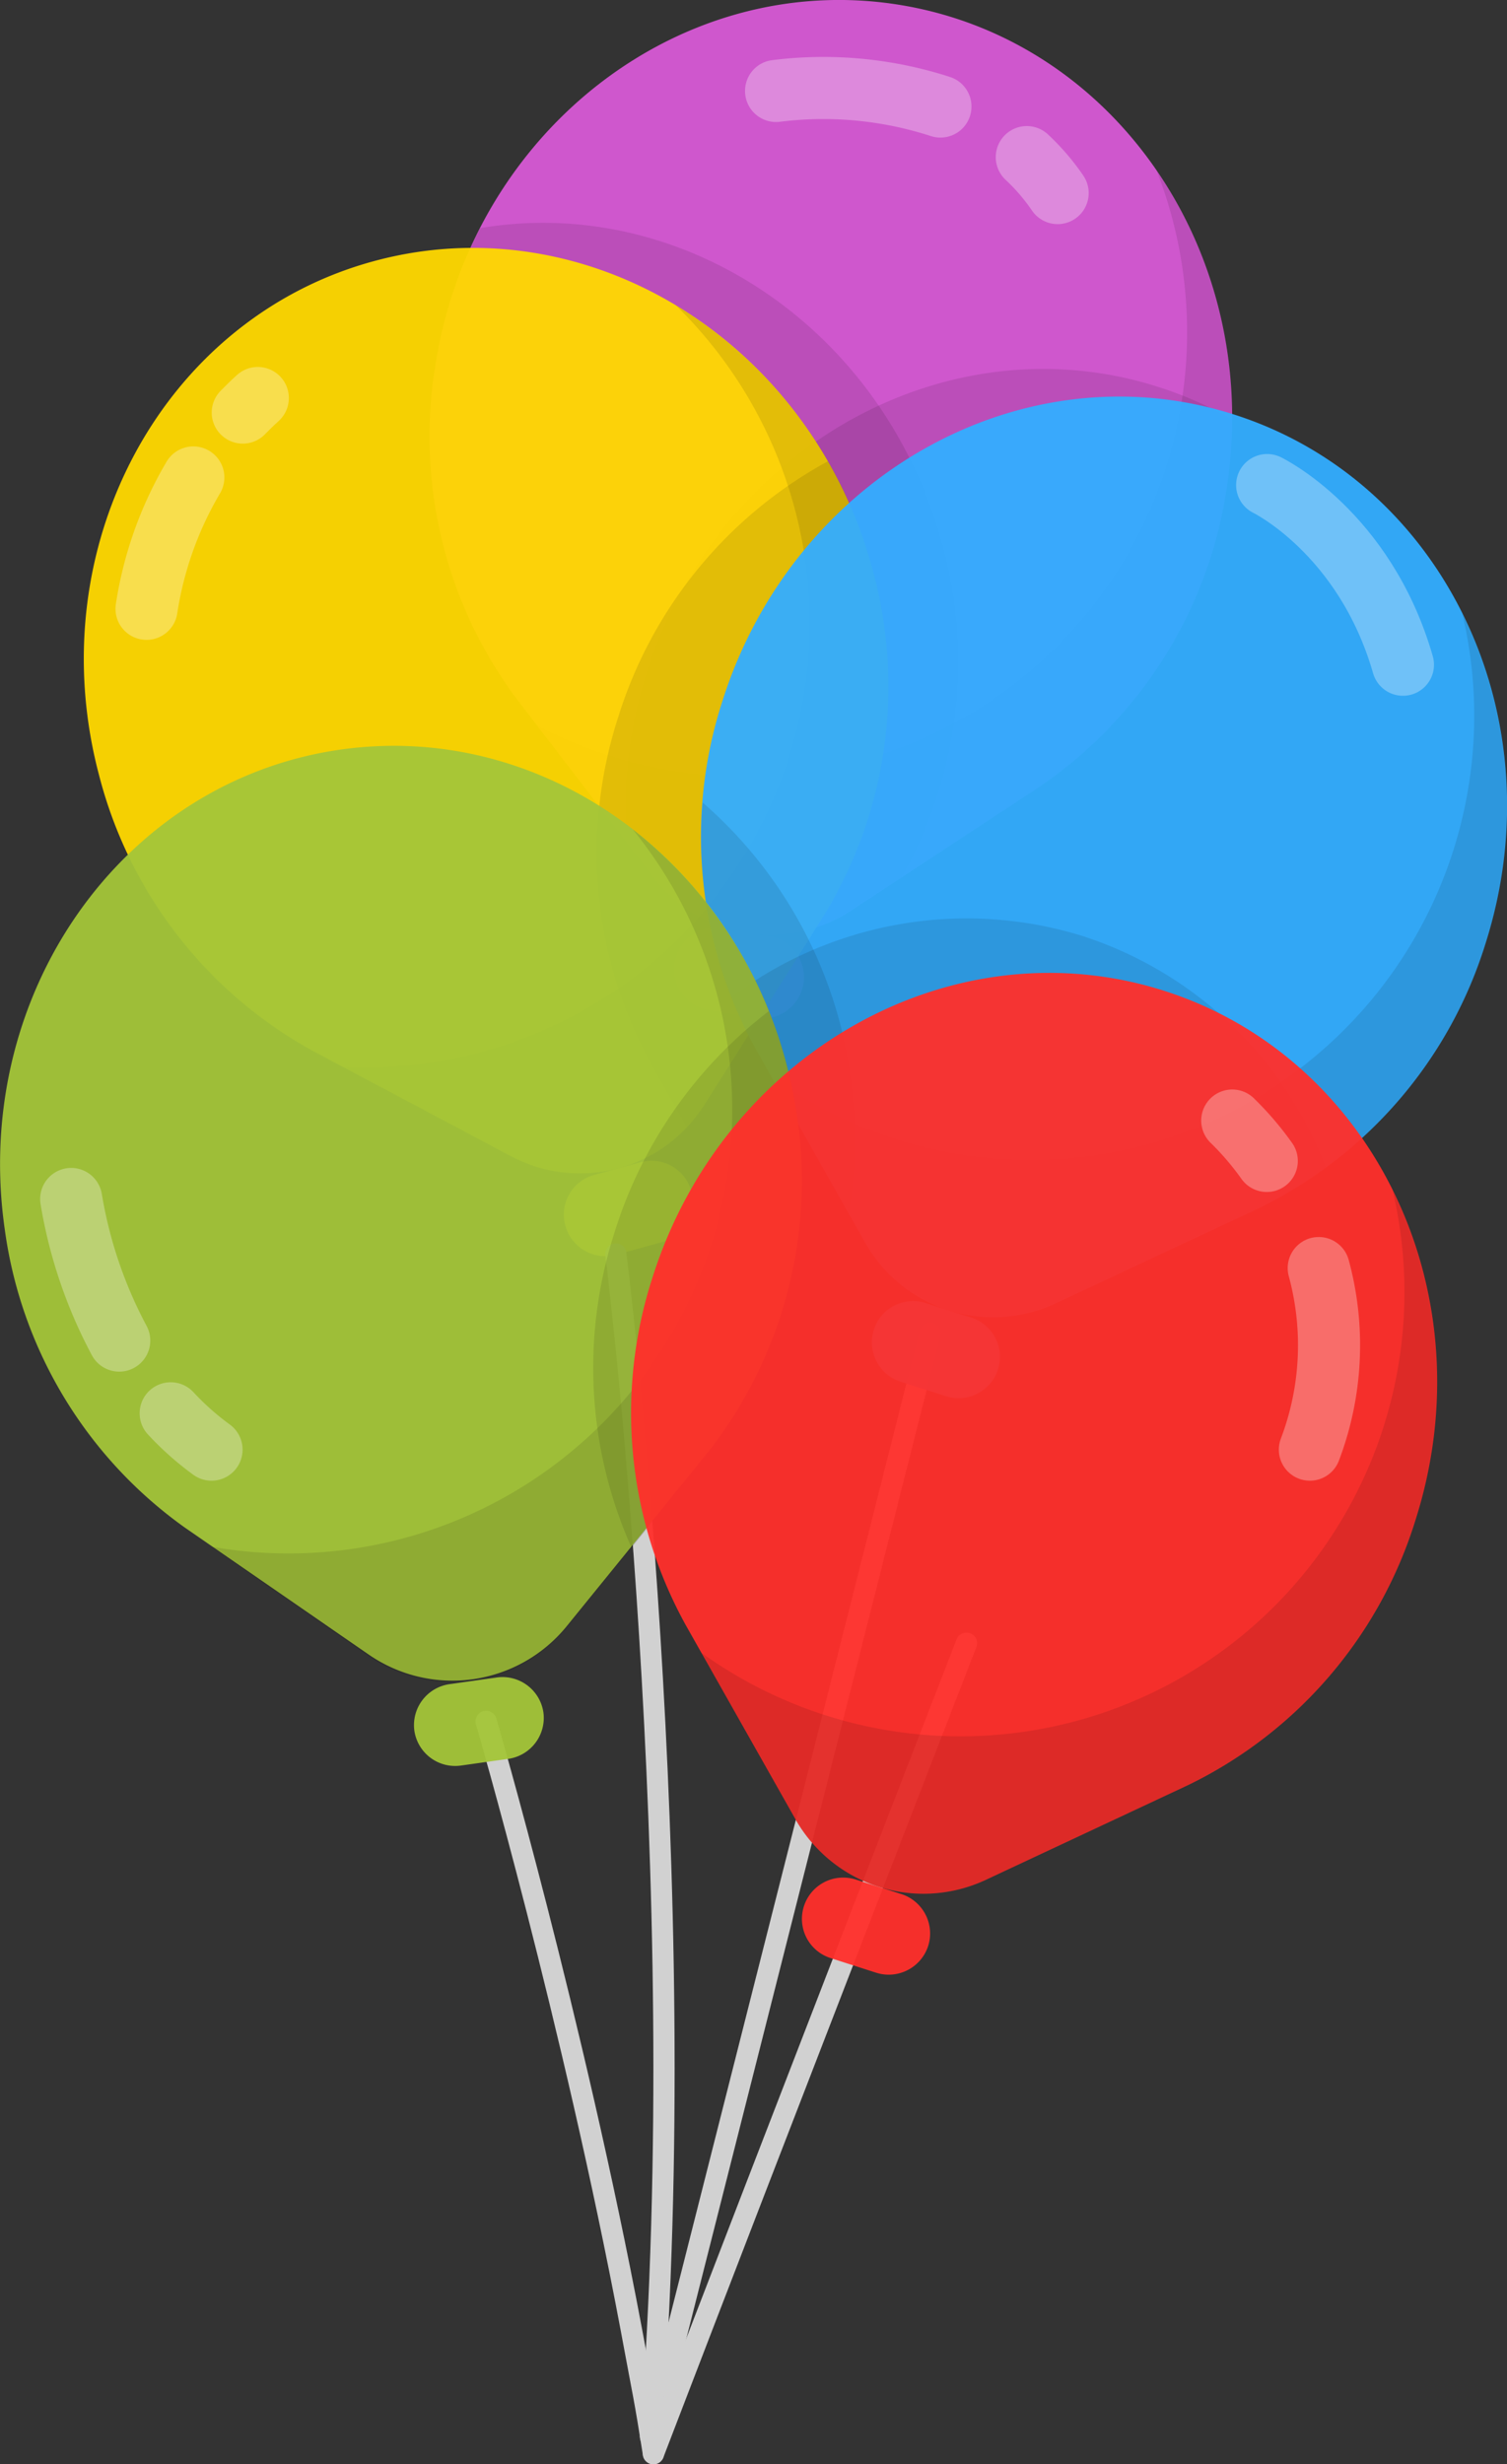 <?xml version="1.0" encoding="UTF-8"?> <svg xmlns="http://www.w3.org/2000/svg" id="Слой_1" data-name="Слой 1" viewBox="0 0 119.19 194.77"><rect x="0" y="0" width="119.19" height="194.77" fill="#333333" stroke="none"/><defs><style>.cls-1,.cls-4{fill:none;stroke-linecap:round;stroke-miterlimit:10;}.cls-1{stroke:#d1d1d1;stroke-width:1.68px;}.cls-2{fill:#d75ad5;}.cls-2,.cls-5,.cls-6,.cls-7,.cls-8{opacity:0.95;}.cls-3{opacity:0.1;}.cls-4{stroke:#fff;stroke-width:4.91px;opacity:0.3;}.cls-5{fill:#ffd800;}.cls-6{fill:#33aeff;}.cls-7{fill:#a4c639;}.cls-8{fill:#ff302c;}</style></defs><title>шарики2</title><line class="cls-1" x1="73.56" y1="105.39" x2="51.45" y2="192.6"></line><path class="cls-2" d="M139.91,42.9C143,24.5,131.56,7.22,114.32,4.3s-33.74,9.64-36.85,28A34.65,34.65,0,0,0,83.9,59.22h0l10.75,14a11.66,11.66,0,0,0,15.61,2.64L125,66.18h0A34.68,34.68,0,0,0,139.91,42.9Z" transform="translate(-42.96 -3.88)"></path><path class="cls-3" d="M134.56,34.46C117.9,29.14,99.8,39.25,94.13,57a35.62,35.62,0,0,0-1.6,13.42l2.11,2.75a11.66,11.66,0,0,0,15.61,2.64L125,66.18h0A34.68,34.68,0,0,0,139.91,42.9a36.63,36.63,0,0,0,.5-5.87A30.16,30.16,0,0,0,134.56,34.46Z" transform="translate(-42.96 -3.88)"></path><path class="cls-3" d="M117.5,47C113,29.94,97,19.2,80.94,21.91a35.59,35.59,0,0,0-3.47,10.43A34.65,34.65,0,0,0,83.9,59.22h0l10.75,14a11.66,11.66,0,0,0,15.61,2.64l4-2.62A34.77,34.77,0,0,0,117.5,47Z" transform="translate(-42.96 -3.88)"></path><path class="cls-2" d="M102.71,84.33,99,83.7a3.27,3.27,0,0,1-2.67-3.76h0a3.27,3.27,0,0,1,3.76-2.68l3.74.63a3.27,3.27,0,0,1,2.67,3.77h0A3.27,3.27,0,0,1,102.71,84.33Z" transform="translate(-42.96 -3.88)"></path><path class="cls-3" d="M139.91,42.9a34.84,34.84,0,0,0-5.49-25.58,35.1,35.1,0,0,1-49,43.9l9.21,12a11.66,11.66,0,0,0,15.61,2.64L125,66.18h0A34.68,34.68,0,0,0,139.91,42.9Z" transform="translate(-42.96 -3.88)"></path><path class="cls-4" d="M124.17,16.3a17,17,0,0,1,2.44,2.84" transform="translate(-42.96 -3.88)"></path><path class="cls-4" d="M104.34,11.07a30,30,0,0,1,13,1.23" transform="translate(-42.96 -3.88)"></path><path class="cls-5" d="M112,49c-4.79-18-22.37-29-39.28-24.53S46,47.18,50.81,65.21A34.72,34.72,0,0,0,67.8,87h0l15.58,8.27a11.63,11.63,0,0,0,15.29-4.07l9.42-14.91h0A34.66,34.66,0,0,0,112,49Z" transform="translate(-42.96 -3.88)"></path><path class="cls-3" d="M91.88,60.48A34.7,34.7,0,0,0,94.47,88h0l2.82,5a11.72,11.72,0,0,0,1.39-1.79l9.42-14.91h0A34.66,34.66,0,0,0,112,49a35.52,35.52,0,0,0-3.56-8.66A34.77,34.77,0,0,0,91.88,60.48Z" transform="translate(-42.96 -3.88)"></path><path class="cls-4" d="M58.25,41.62A29,29,0,0,0,54.55,52" transform="translate(-42.96 -3.88)"></path><path class="cls-4" d="M63.35,35.34c-.41.37-.81.76-1.19,1.15" transform="translate(-42.96 -3.88)"></path><path class="cls-5" d="M95.33,102.06l-3.66,1a3.27,3.27,0,0,1-4-2.32h0a3.25,3.25,0,0,1,2.31-4l3.66-1a3.26,3.26,0,0,1,4,2.31h0A3.26,3.26,0,0,1,95.33,102.06Z" transform="translate(-42.96 -3.88)"></path><path class="cls-3" d="M112,49a34.78,34.78,0,0,0-15.6-21A35.11,35.11,0,0,1,70,88.2l13.35,7.08a11.63,11.63,0,0,0,15.29-4.07l9.42-14.91h0A34.66,34.66,0,0,0,112,49Z" transform="translate(-42.96 -3.88)"></path><path class="cls-6" d="M160.45,78.46c5.67-17.78-3.24-36.51-19.9-41.82s-34.76,4.8-40.43,22.58a34.67,34.67,0,0,0,2.58,27.51h0l8.68,15.35a11.64,11.64,0,0,0,15.08,4.81l16-7.49h0A34.67,34.67,0,0,0,160.45,78.46Z" transform="translate(-42.96 -3.88)"></path><path class="cls-3" d="M98.53,67.31a34.22,34.22,0,0,0,4.17,19.42h0l7.41,13.1a35.74,35.74,0,0,0,.12-10.89A34.93,34.93,0,0,0,98.53,67.31Z" transform="translate(-42.96 -3.88)"></path><path class="cls-3" d="M128.57,77.86A30.94,30.94,0,0,0,100.8,82.7a33.73,33.73,0,0,0,1.9,4h0l8.68,15.35a11.64,11.64,0,0,0,15.08,4.81l16-7.49h0a32.73,32.73,0,0,0,5.38-3.22A30.78,30.78,0,0,0,128.57,77.86Z" transform="translate(-42.96 -3.88)"></path><path class="cls-6" d="M117.79,114.24l-3.61-1.15a3.27,3.27,0,0,1-2.11-4.1h0a3.26,3.26,0,0,1,4.1-2.12l3.6,1.15a3.26,3.26,0,0,1,2.12,4.1h0A3.27,3.27,0,0,1,117.79,114.24Z" transform="translate(-42.96 -3.88)"></path><path class="cls-3" d="M160.45,78.46a34.82,34.82,0,0,0-1.84-26.11,35.1,35.1,0,0,1-54.67,36.58l7.43,13.15a11.64,11.64,0,0,0,15.08,4.81l16-7.49h0A34.67,34.67,0,0,0,160.45,78.46Z" transform="translate(-42.96 -3.88)"></path><path class="cls-4" d="M143.18,42.22s7.73,3.73,10.74,14.2" transform="translate(-42.96 -3.88)"></path><path class="cls-1" d="M91.67,103s6.23,49.38,2.75,93.44" transform="translate(-42.96 -3.88)"></path><path class="cls-1" d="M119.4,133.76s-14.81,38.12-24.76,64.06" transform="translate(-42.96 -3.88)"></path><path class="cls-1" d="M81.41,139.94s6.9,23.69,11.47,48c1,5.41,1.05,5.36,1.76,9.88" transform="translate(-42.96 -3.88)"></path><path class="cls-7" d="M106,92.13c-2.63-18.48-18.79-31.46-36.11-29S40.7,82.56,43.33,101a34.66,34.66,0,0,0,14.29,23.65h0l14.49,10a11.65,11.65,0,0,0,15.67-2.23l11.12-13.69h0A34.72,34.72,0,0,0,106,92.13Z" transform="translate(-42.96 -3.88)"></path><path class="cls-3" d="M91.59,101.21a34.83,34.83,0,0,0,1.32,25l6-7.37h0A34.72,34.72,0,0,0,106,92.13a36,36,0,0,0-2.23-8.33A35.11,35.11,0,0,0,91.59,101.21Z" transform="translate(-42.96 -3.88)"></path><path class="cls-7" d="M83.17,142.9l-3.75.53a3.26,3.26,0,0,1-3.69-2.77h0A3.27,3.27,0,0,1,78.5,137l3.75-.53a3.27,3.27,0,0,1,3.69,2.77h0A3.27,3.27,0,0,1,83.17,142.9Z" transform="translate(-42.96 -3.88)"></path><path class="cls-3" d="M106,92.13a34.83,34.83,0,0,0-13-22.7,35.09,35.09,0,0,1-33.33,56.7l12.41,8.62a11.65,11.65,0,0,0,15.67-2.23l11.12-13.69h0A34.72,34.72,0,0,0,106,92.13Z" transform="translate(-42.96 -3.88)"></path><path class="cls-4" d="M56.46,115.59a22.35,22.35,0,0,0,3.23,2.87" transform="translate(-42.96 -3.88)"></path><path class="cls-4" d="M48.59,98.65a36.27,36.27,0,0,0,3.8,11.19" transform="translate(-42.96 -3.88)"></path><path class="cls-8" d="M154.92,124c5.67-17.78-3.24-36.5-19.9-41.81S100.26,87,94.59,104.78a34.69,34.69,0,0,0,2.59,27.52h0l8.68,15.35a11.64,11.64,0,0,0,15.08,4.81l16-7.49h0A34.65,34.65,0,0,0,154.92,124Z" transform="translate(-42.96 -3.88)"></path><path class="cls-8" d="M112.27,159.81l-3.61-1.16a3.25,3.25,0,0,1-2.12-4.09h0a3.26,3.26,0,0,1,4.1-2.12l3.61,1.15a3.27,3.27,0,0,1,2.12,4.1h0A3.28,3.28,0,0,1,112.27,159.81Z" transform="translate(-42.96 -3.88)"></path><path class="cls-3" d="M154.92,124a34.8,34.8,0,0,0-1.83-26.1A35.11,35.11,0,0,1,98.41,134.5l7.44,13.15a11.64,11.64,0,0,0,15.08,4.81l16-7.49h0A34.65,34.65,0,0,0,154.92,124Z" transform="translate(-42.96 -3.88)"></path><path class="cls-4" d="M147.26,104.11a23.23,23.23,0,0,1-.7,14.35" transform="translate(-42.96 -3.88)"></path><path class="cls-4" d="M140.42,92.45a23.35,23.35,0,0,1,2.73,3.19" transform="translate(-42.96 -3.88)"></path></svg> 